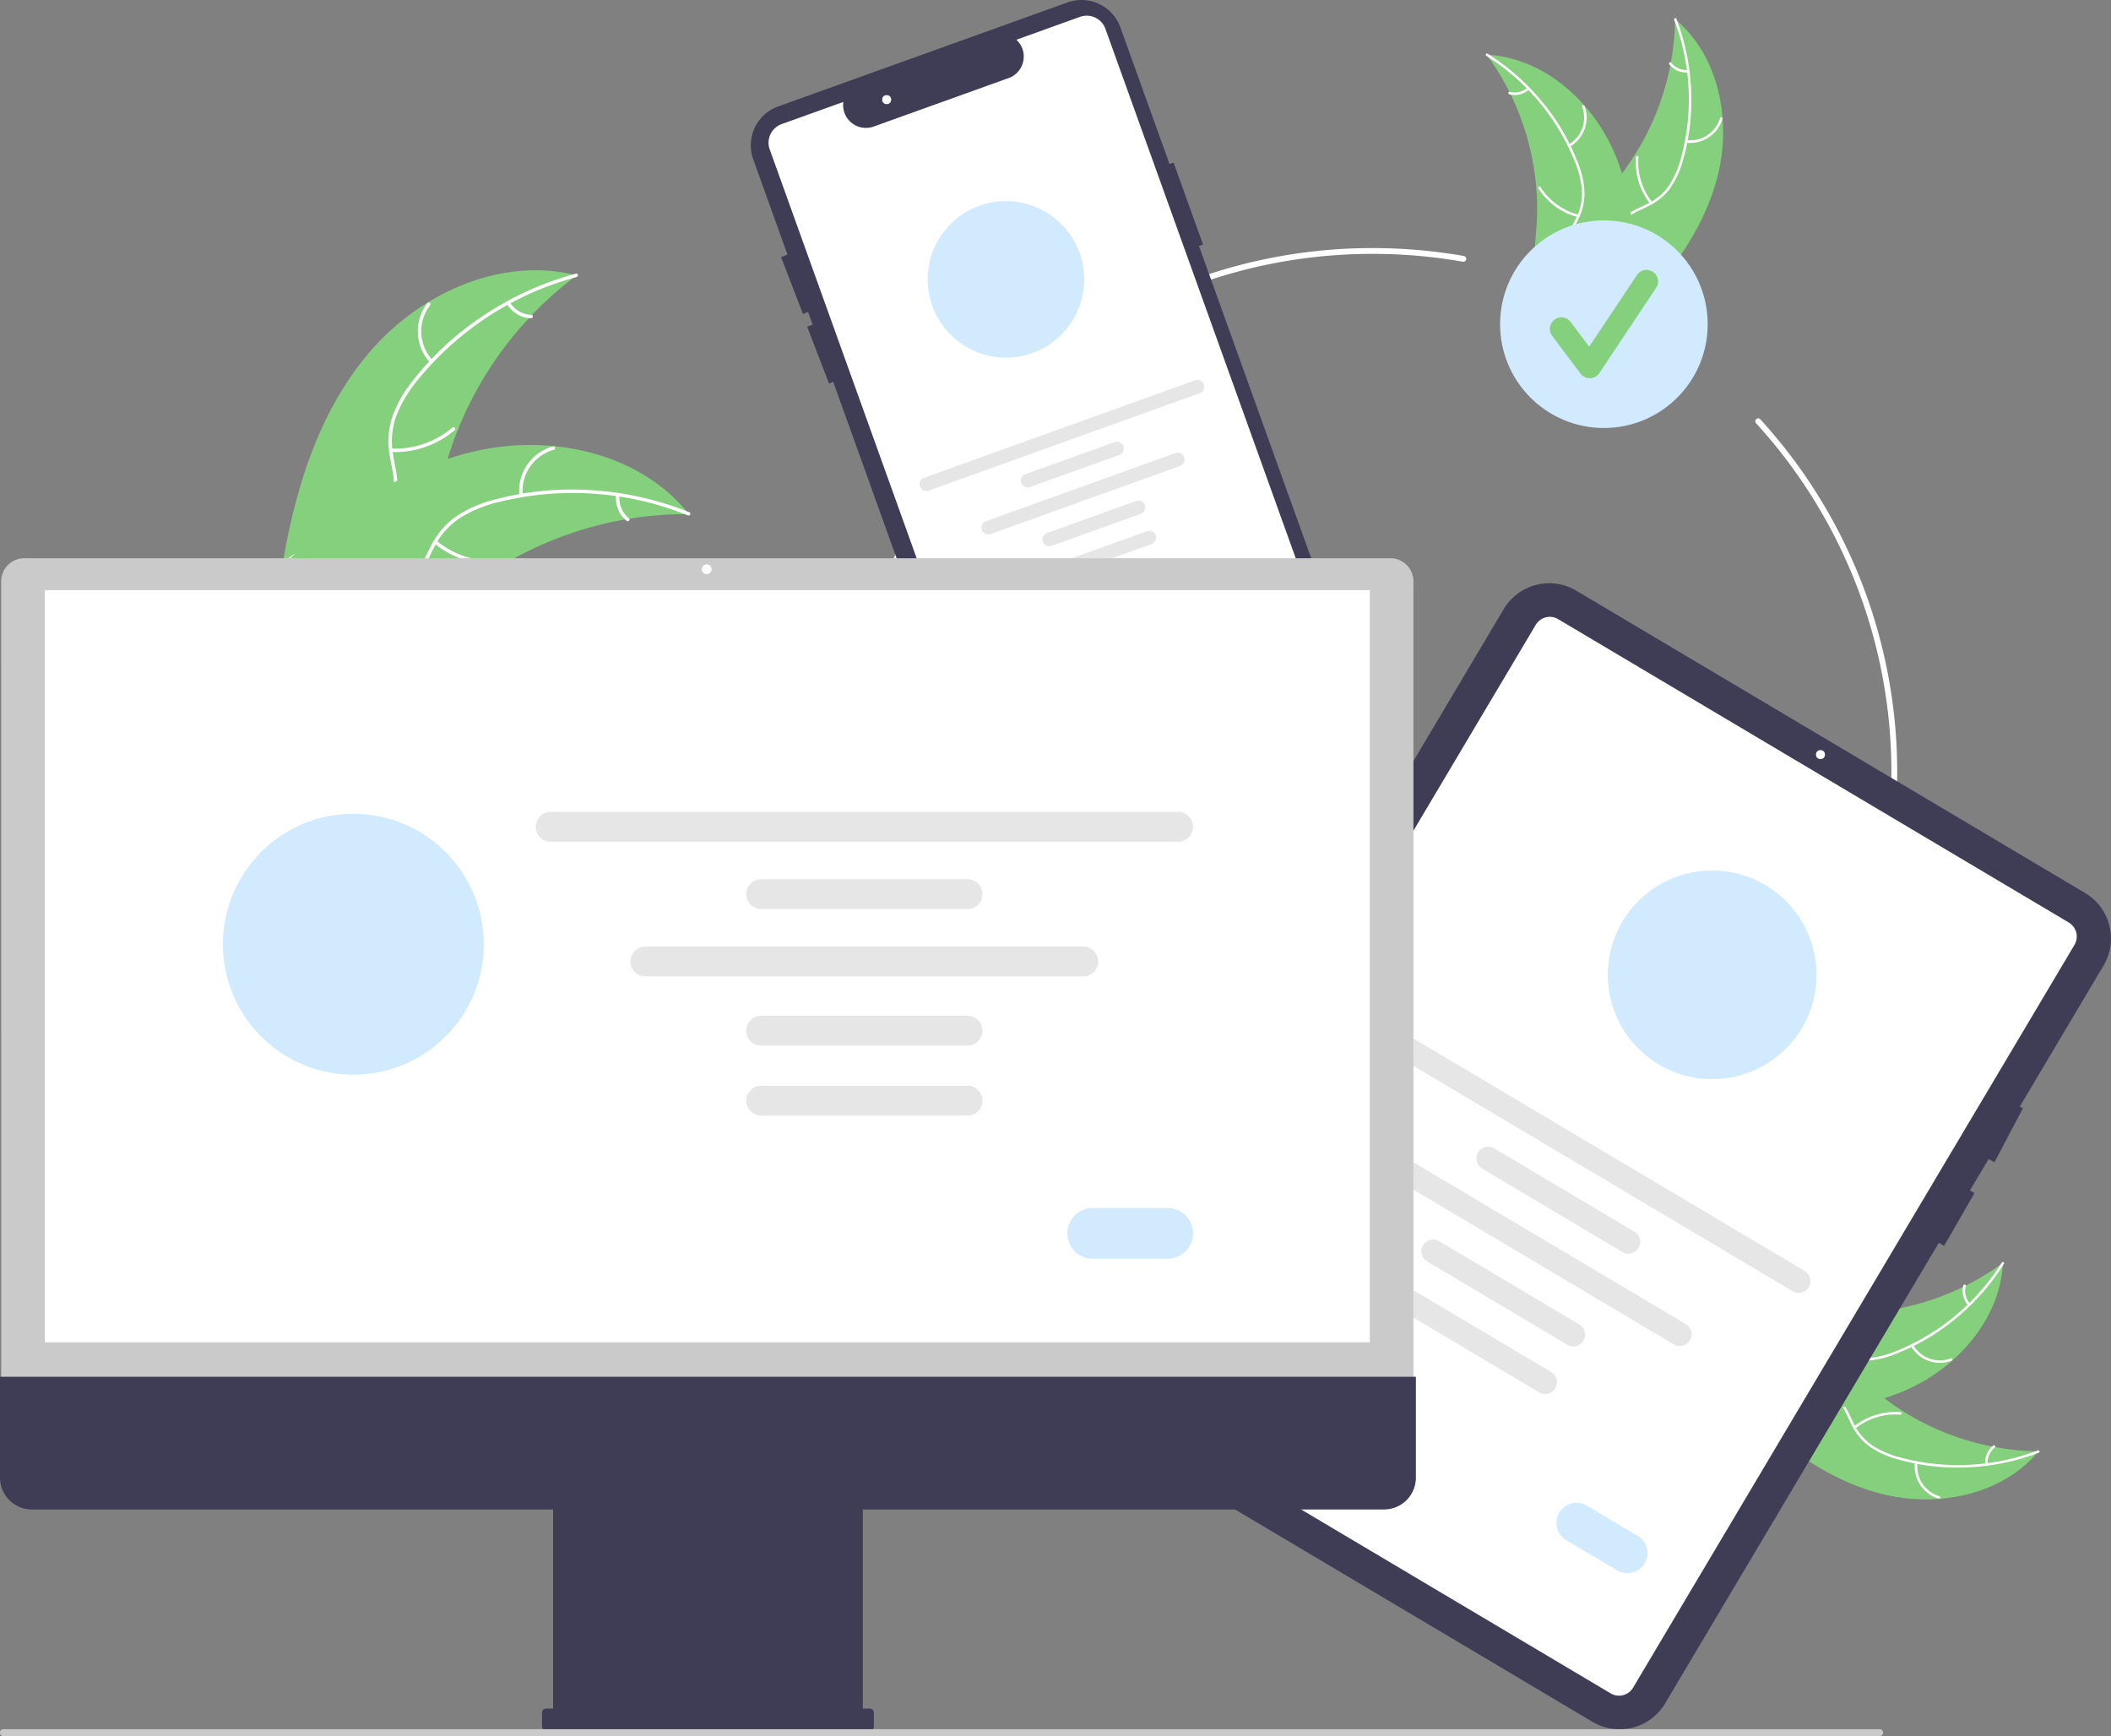 <svg xmlns="http://www.w3.org/2000/svg" viewBox="0 0 538.565 442.934">
  <rect x="0" y="0" width="538.565" height="442.934" fill="#808080" stroke="none"/>
  <g id="undraw_real_time_sync_re_nky7" transform="translate(0 -0.004)">
    <path id="Path_600" data-name="Path 600" d="M815.753,196.765c3.441-14.035.169-30.4-10.948-39.635a66.582,66.582,0,0,1-16.285,42.713c-3.988,4.563-8.9,9.224-9.093,15.281-.12,3.769,1.72,7.389,4.255,10.181a44.2,44.2,0,0,0,8.895,6.938l.464.819C803.215,222.8,812.312,210.8,815.753,196.765Z" transform="translate(-377.451 -152.247)" fill="#85d07c"/>
    <path id="Path_601" data-name="Path 601" d="M807.873,157.24a56.91,56.91,0,0,1,1.812,34.967,24.509,24.509,0,0,1-2.993,7.071,14.056,14.056,0,0,1-5.589,4.847c-2.089,1.056-4.348,1.9-6.144,3.441a8.607,8.607,0,0,0-2.9,6.415,22.36,22.36,0,0,0,2,8.671c1.2,3.082,2.493,6.264,2.216,9.638-.034.409.6.437.636.029.482-5.87-3.5-10.829-4.137-16.523a8.716,8.716,0,0,1,2.173-7.356c1.718-1.694,4.047-2.561,6.171-3.612a15,15,0,0,0,5.641-4.535,22.656,22.656,0,0,0,3.254-6.93,55.207,55.207,0,0,0,2.208-17.114,57.916,57.916,0,0,0-3.787-19.3C808.291,156.562,807.728,156.861,807.873,157.24Z" transform="translate(-380.743 -152.152)" fill="#fff"/>
    <path id="Path_602" data-name="Path 602" d="M817.431,197.464a8.538,8.538,0,0,0,9.259-6.043c.115-.393-.491-.591-.606-.2a7.906,7.906,0,0,1-8.624,5.6c-.406-.053-.433.583-.029.636Z" transform="translate(-387.276 -161.072)" fill="#fff"/>
    <path id="Path_603" data-name="Path 603" d="M804.345,216.114a16.456,16.456,0,0,1-3.491-11.474c.032-.409-.6-.437-.636-.029a17.118,17.118,0,0,0,3.657,11.932C804.13,216.866,804.6,216.434,804.345,216.114Z" transform="translate(-382.855 -164.539)" fill="#fff"/>
    <path id="Path_604" data-name="Path 604" d="M816.414,173.967a4.833,4.833,0,0,1-4.2-1.849c-.251-.325-.72.107-.47.43a5.416,5.416,0,0,0,4.638,2.055.329.329,0,0,0,.332-.3.32.32,0,0,0-.3-.333Z" transform="translate(-385.852 -156.121)" fill="#fff"/>
    <path id="Path_605" data-name="Path 605" d="M748.735,169.416c.151.207.3.414.452.627a63.649,63.649,0,0,1,5.342,8.836c.123.237.243.478.359.718a67.1,67.1,0,0,1,6.512,23.83,65.164,65.164,0,0,1,.046,9.9c-.326,4.553-1.041,9.463.122,13.732a11.172,11.172,0,0,0,.431,1.315l22.015,8.392c.06-.006.118-.007.177-.013l.864.375c.024-.169.045-.345.069-.514.014-.1.024-.2.038-.3.008-.066.016-.132.027-.191,0-.022.005-.044.006-.061.011-.059.015-.115.024-.169q.183-1.475.345-2.958c0-.005,0-.005,0-.012a95.813,95.813,0,0,0,.005-22.652c-.03-.224-.057-.453-.1-.681a62.19,62.19,0,0,0-2.2-9.905,54.959,54.959,0,0,0-1.929-5.217A45.71,45.71,0,0,0,773.7,182.39c-6.307-7.179-14.84-12.26-24.249-12.93C749.214,169.443,748.978,169.428,748.735,169.416Z" transform="translate(-369.458 -155.447)" fill="#85d07c"/>
    <path id="Path_606" data-name="Path 606" d="M748.6,169.6a56.909,56.909,0,0,1,22.5,26.828,24.508,24.508,0,0,1,1.867,7.448,14.056,14.056,0,0,1-1.544,7.235c-1.032,2.1-2.331,4.131-2.834,6.446a8.608,8.608,0,0,0,1.551,6.866,22.36,22.36,0,0,0,6.815,5.721c2.813,1.739,5.762,3.5,7.572,6.361.219.347.744-.014.525-.36-3.149-4.977-9.318-6.536-13.251-10.7a8.716,8.716,0,0,1-2.694-7.182c.352-2.387,1.689-4.481,2.752-6.6a15,15,0,0,0,1.773-7.018,22.656,22.656,0,0,0-1.574-7.492,55.212,55.212,0,0,0-8.541-14.994,57.923,57.923,0,0,0-14.646-13.133c-.346-.217-.616.36-.272.576Z" transform="translate(-369.382 -155.333)" fill="#fff"/>
    <path id="Path_607" data-name="Path 607" d="M777.23,197.42a8.538,8.538,0,0,0,3.754-10.4c-.145-.383-.747-.176-.6.208a7.906,7.906,0,0,1-3.512,9.666C776.514,197.1,776.876,197.621,777.23,197.42Z" transform="translate(-376.749 -159.98)" fill="#fff"/>
    <path id="Path_608" data-name="Path 608" d="M776.8,222.067a16.457,16.457,0,0,1-9.7-7.059c-.22-.346-.746.015-.525.36a17.117,17.117,0,0,0,10.1,7.325C777.078,222.8,777.192,222.17,776.8,222.067Z" transform="translate(-374.092 -167.286)" fill="#fff"/>
    <path id="Path_609" data-name="Path 609" d="M761.05,180.78a4.833,4.833,0,0,1-4.464,1.051c-.4-.108-.51.519-.117.626a5.416,5.416,0,0,0,4.941-1.152.329.329,0,0,0,.083-.443.32.32,0,0,0-.443-.083Z" transform="translate(-371.409 -158.393)" fill="#fff"/>
    <path id="Path_610" data-name="Path 610" d="M662.229,503.826c-73.808,0-133.855-60.047-133.855-133.855s60.047-133.855,133.855-133.855a135.18,135.18,0,0,1,23.295,2.02.739.739,0,1,1-.272,1.454,133.691,133.691,0,0,0-23.023-1.995c-72.992,0-132.376,59.383-132.376,132.376s59.384,132.376,132.376,132.376S794.605,442.963,794.605,369.97a132.042,132.042,0,0,0-34.533-89.164.74.74,0,0,1,1.093-1,133.519,133.519,0,0,1,34.918,90.161C796.084,443.778,736.037,503.826,662.229,503.826Z" transform="translate(-312.061 -172.82)" fill="#fff"/>
    <circle id="Ellipse_252" data-name="Ellipse 252" cx="26.483" cy="26.483" r="26.483" transform="translate(382.705 56.236)" fill="#d1eafe"/>
    <path id="Path_611" data-name="Path 611" d="M780.714,271.309a2.945,2.945,0,0,1-2.356-1.179l-7.225-9.634a2.946,2.946,0,0,1,4.714-3.535l4.727,6.3,12.14-18.21a2.946,2.946,0,1,1,4.9,3.268L783.165,270a2.947,2.947,0,0,1-2.369,1.311Z" transform="translate(-375.139 -174.807)" fill="#85d07c"/>
    <path id="Path_612" data-name="Path 612" d="M650.06,326.906,609.22,213.291l1.036-.372-7.511-20.9-1.036.373-12.54-34.883a10.542,10.542,0,0,0-13.487-6.355l-73.829,26.538a10.543,10.543,0,0,0-6.355,13.487l8.743,24.323-1.636.63,5.581,14.493,1.31-.5,1.159,3.224-1.394.537,5.581,14.493,1.068-.411,40.479,112.611a10.523,10.523,0,0,0,13.488,6.355L643.7,340.393a10.555,10.555,0,0,0,6.355-13.487Z" transform="translate(-303.335 -150.529)" fill="#3f3d56"/>
    <path id="Path_613" data-name="Path 613" d="M567.59,364.6a5.062,5.062,0,0,1-4.751-3.346L501.307,190.068a5.052,5.052,0,0,1,3.045-6.463l15.708-5.647-.023.55a5.823,5.823,0,0,0,7.787,5.726L562.686,171.7A5.9,5.9,0,0,0,566,167.534a5.774,5.774,0,0,0-1.376-5.055l-.368-.409,16.226-5.833a5.059,5.059,0,0,1,6.463,3.046l58.707,163.322a13.42,13.42,0,0,1-8.081,17.148L569.3,364.3a5.059,5.059,0,0,1-1.712.3Z" transform="translate(-304.933 -151.937)" fill="#fff"/>
    <circle id="Ellipse_253" data-name="Ellipse 253" cx="19.967" cy="19.967" r="19.967" transform="translate(236.675 51.308)" fill="#d1eafe"/>
    <path id="Path_614" data-name="Path 614" d="M624.635,284.976l-69.148,24.856a1.747,1.747,0,1,1-1.182-3.287l69.148-24.856a1.747,1.747,0,0,1,1.182,3.287Z" transform="translate(-318.514 -184.664)" fill="#e6e6e6"/>
    <path id="Path_615" data-name="Path 615" d="M613.212,306.286l-22.745,8.176a1.747,1.747,0,1,1-1.182-3.287L612.03,303a1.747,1.747,0,0,1,1.182,3.287Z" transform="translate(-327.625 -190.214)" fill="#e6e6e6"/>
    <path id="Path_616" data-name="Path 616" d="M620.527,326.637l-22.745,8.176a1.747,1.747,0,0,1-1.182-3.287l22.745-8.176a1.747,1.747,0,1,1,1.182,3.287Z" transform="translate(-329.531 -195.515)" fill="#e6e6e6"/>
    <path id="Path_617" data-name="Path 617" d="M624.274,337.06l-22.745,8.176a1.747,1.747,0,0,1-1.182-3.287l22.745-8.176a1.747,1.747,0,1,1,1.182,3.287Z" transform="translate(-330.507 -198.23)" fill="#e6e6e6"/>
    <path id="Path_618" data-name="Path 618" d="M625.081,310.119l-48.256,17.346a1.747,1.747,0,1,1-1.182-3.287L623.9,306.831a1.747,1.747,0,1,1,1.182,3.287Z" transform="translate(-324.072 -191.213)" fill="#e6e6e6"/>
    <path id="Path_619" data-name="Path 619" d="M625.449,361.527,617.19,364.5a2.97,2.97,0,1,1-2.009-5.59l8.258-2.969a2.97,2.97,0,1,1,2.009,5.59Z" transform="translate(-334.159 -203.985)" fill="#d1eafe"/>
    <circle id="Ellipse_254" data-name="Ellipse 254" cx="1.148" cy="1.148" r="1.148" transform="translate(225.061 24.278)" fill="#fff"/>
    <path id="Path_620" data-name="Path 620" d="M355.355,264.833c12.872-15.152,33.757-24.7,53.012-19.75a91.6,91.6,0,0,0-34.488,52.591c-1.872,8.125-3.107,17.358-9.7,22.457-4.1,3.173-9.624,4.04-14.78,3.465s-10.064-2.457-14.905-4.322l-1.287.143C336.441,299.8,342.483,279.985,355.355,264.833Z" transform="translate(-261.225 -174.813)" fill="#85d07c"/>
    <path id="Path_621" data-name="Path 621" d="M408.354,245.8a78.294,78.294,0,0,0-40.442,26.171A33.717,33.717,0,0,0,362.443,281a19.338,19.338,0,0,0-.9,10.138c.506,3.18,1.393,6.375,1.117,9.623a11.84,11.84,0,0,1-4.818,8.4c-3.3,2.533-7.312,3.73-11.277,4.764-4.4,1.148-8.993,2.271-12.531,5.3-.429.367-.973-.32-.545-.686,6.155-5.27,14.9-4.823,21.755-8.709,3.2-1.813,5.872-4.6,6.448-8.353.5-3.281-.408-6.576-.948-9.792a20.635,20.635,0,0,1,.508-9.945,31.169,31.169,0,0,1,5.1-9.215,75.957,75.957,0,0,1,17.3-16.259,79.681,79.681,0,0,1,24.574-11.342c.543-.145.664.723.124.868Z" transform="translate(-261.26 -175.111)" fill="#fff"/>
    <path id="Path_622" data-name="Path 622" d="M383.173,270.263a11.747,11.747,0,0,1-.728-15.193c.346-.445,1.054.071.708.517a10.877,10.877,0,0,0,.706,14.131c.387.41-.3.953-.686.545Z" transform="translate(-273.415 -177.713)" fill="#fff"/>
    <path id="Path_623" data-name="Path 623" d="M370.679,303.366a22.641,22.641,0,0,0,15.605-5.358c.43-.365.974.321.545.686a23.55,23.55,0,0,1-16.25,5.543c-.564-.025-.462-.9.1-.871Z" transform="translate(-270.863 -188.914)" fill="#fff"/>
    <path id="Path_624" data-name="Path 624" d="M411.529,254.784a6.649,6.649,0,0,0,5.444,3.188c.564.018.461.889-.1.871a7.451,7.451,0,0,1-6.031-3.514.453.453,0,0,1,.07-.616.44.44,0,0,1,.616.07Z" transform="translate(-281.425 -177.64)" fill="#fff"/>
    <path id="Path_625" data-name="Path 625" d="M436.657,321.706c-.353,0-.706,0-1.063,0a87.575,87.575,0,0,0-14.156,1.169c-.363.054-.729.114-1.09.178a92.316,92.316,0,0,0-31.816,11.953,89.641,89.641,0,0,0-11.074,7.931c-4.813,4.034-9.71,8.79-15.406,10.935a15.372,15.372,0,0,1-1.813.58l-27.1-17.777c-.041-.071-.087-.137-.129-.208l-1.115-.66c.169-.163.348-.329.517-.492.1-.1.2-.186.3-.281.067-.062.135-.124.192-.184.022-.021.045-.041.063-.056.057-.06.116-.109.169-.163q1.5-1.393,3.019-2.769c0-.006,0-.006.014-.008a131.816,131.816,0,0,1,25.248-18.268c.274-.148.551-.3.838-.441a85.542,85.542,0,0,1,12.817-5.532,75.629,75.629,0,0,1,7.371-2.055,62.888,62.888,0,0,1,19.624-1.226c13.088,1.243,25.632,6.658,33.965,16.608C436.241,321.194,436.448,321.445,436.657,321.706Z" transform="translate(-260.884 -190.516)" fill="#85d07c"/>
    <path id="Path_626" data-name="Path 626" d="M436.546,326.012A78.294,78.294,0,0,0,388.5,322.56a33.718,33.718,0,0,0-9.808,3.923,19.338,19.338,0,0,0-6.82,7.554c-1.51,2.844-2.726,5.929-4.9,8.356a11.841,11.841,0,0,1-8.9,3.806c-4.159.036-8.084-1.424-11.872-2.986-4.206-1.734-8.547-3.6-13.2-3.313-.563.035-.585-.841-.022-.876,8.088-.5,14.8,5.118,22.613,6.144,3.646.479,7.459-.138,10.178-2.787,2.377-2.316,3.633-5.5,5.138-8.389a20.635,20.635,0,0,1,6.393-7.635,31.171,31.171,0,0,1,9.621-4.286,75.958,75.958,0,0,1,23.6-2.567,79.681,79.681,0,0,1,26.449,5.739c.521.211.095.977-.423.768Z" transform="translate(-261.058 -194.518)" fill="#fff"/>
    <path id="Path_627" data-name="Path 627" d="M415.033,317.114a11.747,11.747,0,0,1,8.566-12.569c.544-.148.8.691.254.839a10.877,10.877,0,0,0-7.944,11.708c.062.56-.814.579-.876.022Z" transform="translate(-282.522 -190.64)" fill="#fff"/>
    <path id="Path_628" data-name="Path 628" d="M386.227,337.063a22.641,22.641,0,0,0,15.686,5.117c.563-.033.585.843.022.876a23.55,23.55,0,0,1-16.312-5.358c-.435-.36.171-.993.6-.635Z" transform="translate(-274.84 -199.086)" fill="#fff"/>
    <path id="Path_629" data-name="Path 629" d="M449.248,321.329a6.649,6.649,0,0,0,2.427,5.824c.44.354-.167.987-.6.635a7.451,7.451,0,0,1-2.7-6.437.453.453,0,0,1,.427-.449A.44.44,0,0,1,449.248,321.329Z" transform="translate(-291.215 -194.905)" fill="#fff"/>
    <path id="Path_630" data-name="Path 630" d="M872.74,653.246c14.035,3.441,30.4.169,39.636-10.948a66.58,66.58,0,0,1-42.714-16.285c-4.563-3.988-9.223-8.9-15.281-9.093-3.769-.12-7.389,1.72-10.181,4.255a44.206,44.206,0,0,0-6.938,8.895l-.819.464C846.705,640.708,858.7,649.8,872.74,653.246Z" transform="translate(-392.304 -272.007)" fill="#85d07c"/>
    <path id="Path_631" data-name="Path 631" d="M912.3,645.366a56.909,56.909,0,0,1-34.967,1.812,24.506,24.506,0,0,1-7.071-2.994,14.056,14.056,0,0,1-4.847-5.589c-1.057-2.089-1.9-4.348-3.441-6.144a8.606,8.606,0,0,0-6.415-2.9,22.359,22.359,0,0,0-8.671,2c-3.082,1.2-6.264,2.493-9.638,2.216-.409-.034-.437.6-.029.636,5.87.482,10.829-3.5,16.523-4.137a8.716,8.716,0,0,1,7.356,2.173c1.694,1.718,2.561,4.047,3.612,6.171a15,15,0,0,0,4.535,5.641,22.654,22.654,0,0,0,6.93,3.254,55.218,55.218,0,0,0,17.114,2.208,57.916,57.916,0,0,0,19.3-3.787c.382-.146.083-.709-.3-.564Z" transform="translate(-392.429 -275.298)" fill="#fff"/>
    <path id="Path_632" data-name="Path 632" d="M896.488,654.924a8.538,8.538,0,0,0,6.043,9.259c.393.115.591-.491.2-.606a7.906,7.906,0,0,1-5.6-8.624c.053-.406-.583-.433-.636-.029Z" transform="translate(-407.926 -281.832)" fill="#fff"/>
    <path id="Path_633" data-name="Path 633" d="M875.789,641.838a16.457,16.457,0,0,1,11.474-3.491c.409.032.437-.6.029-.636a17.117,17.117,0,0,0-11.932,3.657c-.322.255.11.724.43.47Z" transform="translate(-402.41 -277.411)" fill="#fff"/>
    <path id="Path_634" data-name="Path 634" d="M921.362,653.908a4.833,4.833,0,0,1,1.848-4.2c.325-.251-.107-.72-.429-.47a5.416,5.416,0,0,0-2.055,4.638.329.329,0,0,0,.3.332.32.32,0,0,0,.333-.3Z" transform="translate(-414.253 -280.408)" fill="#fff"/>
    <path id="Path_635" data-name="Path 635" d="M902.984,586.228c-.207.151-.414.3-.627.452a63.649,63.649,0,0,1-8.836,5.341c-.237.123-.478.244-.718.359a67.1,67.1,0,0,1-23.83,6.512,65.163,65.163,0,0,1-9.9.046c-4.553-.326-9.463-1.041-13.732.122a11.154,11.154,0,0,0-1.315.431l-8.392,22.015c.006.06.007.117.013.177l-.375.864c.169.024.345.045.514.069.1.014.2.024.3.038.066.008.132.016.191.027l.061.006c.059.011.115.015.169.024q1.475.183,2.958.345c.005,0,.005,0,.012,0a95.813,95.813,0,0,0,22.652.005c.224-.03.453-.057.681-.1a62.185,62.185,0,0,0,9.905-2.2,54.964,54.964,0,0,0,5.217-1.929A45.712,45.712,0,0,0,890.01,611.2c7.179-6.307,12.26-14.84,12.93-24.249C902.957,586.707,902.972,586.471,902.984,586.228Z" transform="translate(-391.999 -264.014)" fill="#85d07c"/>
    <path id="Path_636" data-name="Path 636" d="M902.816,586.1a56.909,56.909,0,0,1-26.828,22.5,24.506,24.506,0,0,1-7.448,1.867,14.055,14.055,0,0,1-7.234-1.544c-2.1-1.032-4.131-2.331-6.446-2.834a8.607,8.607,0,0,0-6.866,1.551,22.36,22.36,0,0,0-5.721,6.815c-1.739,2.813-3.5,5.762-6.361,7.572-.347.219.014.744.36.525,4.977-3.149,6.536-9.318,10.7-13.251a8.716,8.716,0,0,1,7.182-2.694c2.387.352,4.481,1.689,6.6,2.752a15,15,0,0,0,7.018,1.773,22.655,22.655,0,0,0,7.492-1.574,55.213,55.213,0,0,0,14.994-8.541,57.917,57.917,0,0,0,13.133-14.646C903.609,586.021,903.031,585.751,902.816,586.1Z" transform="translate(-392.128 -263.938)" fill="#fff"/>
    <path id="Path_637" data-name="Path 637" d="M895.078,614.724a8.538,8.538,0,0,0,10.4,3.754c.383-.145.176-.747-.208-.6a7.906,7.906,0,0,1-9.666-3.512C895.4,614.007,894.877,614.369,895.078,614.724Z" transform="translate(-407.564 -271.304)" fill="#fff"/>
    <path id="Path_638" data-name="Path 638" d="M871.421,614.29a16.457,16.457,0,0,1,7.059-9.7c.346-.221-.015-.746-.36-.525a17.117,17.117,0,0,0-7.325,10.1C870.692,614.571,871.319,614.686,871.421,614.29Z" transform="translate(-401.248 -268.647)" fill="#fff"/>
    <path id="Path_639" data-name="Path 639" d="M914.8,598.544a4.833,4.833,0,0,1-1.051-4.464c.108-.4-.519-.51-.626-.117a5.416,5.416,0,0,0,1.152,4.941.329.329,0,0,0,.443.083.32.32,0,0,0,.083-.443Z" transform="translate(-412.228 -265.965)" fill="#fff"/>
    <path id="Path_640" data-name="Path 640" d="M867.6,449.277l-21.4,36.015.813.429-7.247,13.741-1.509-.8-4.763,8.009,1.183.68L826.913,520.8l-1.346-.776L755.733,637.547a13.514,13.514,0,0,1-18.5,4.711L607.4,565.118a13.512,13.512,0,0,1-4.711-18.5l111.869-188.27a13.514,13.514,0,0,1,18.5-4.711l129.825,77.14A13.519,13.519,0,0,1,867.6,449.277Z" transform="translate(-330.926 -202.938)" fill="#3f3d56"/>
    <path id="Path_641" data-name="Path 641" d="M744.934,638.011,614.652,560.6a4.167,4.167,0,0,1-1.452-5.7L725.811,365.374a4.167,4.167,0,0,1,5.7-1.452L861.8,441.333a4.166,4.166,0,0,1,1.452,5.7L750.638,636.559a4.167,4.167,0,0,1-5.7,1.452Z" transform="translate(-334.004 -205.958)" fill="#fff"/>
    <circle id="Ellipse_255" data-name="Ellipse 255" cx="1.148" cy="1.148" r="1.148" transform="translate(463.298 191.377)" fill="#fff"/>
    <path id="Path_642" data-name="Path 642" d="M815.469,571.264,706.716,506.645a3.007,3.007,0,0,1,3.072-5.17l108.753,64.619a3.007,3.007,0,1,1-3.072,5.17Z" transform="translate(-358.13 -241.828)" fill="#e6e6e6"/>
    <path id="Path_643" data-name="Path 643" d="M782.455,573l-35.772-21.255a3.007,3.007,0,1,1,3.072-5.17l35.772,21.255a3.007,3.007,0,1,1-3.072,5.17Z" transform="translate(-368.541 -253.575)" fill="#e6e6e6"/>
    <path id="Path_644" data-name="Path 644" d="M763.437,605,727.665,583.75a3.007,3.007,0,0,1,3.072-5.17l35.772,21.255a3.007,3.007,0,1,1-3.072,5.17Z" transform="translate(-363.587 -261.912)" fill="#e6e6e6"/>
    <path id="Path_645" data-name="Path 645" d="M753.7,621.4l-35.772-21.255a3.007,3.007,0,1,1,3.072-5.17l35.772,21.255a3.007,3.007,0,1,1-3.072,5.17Z" transform="translate(-361.05 -266.182)" fill="#e6e6e6"/>
    <path id="Path_646" data-name="Path 646" d="M786.075,596.5l-75.9-45.1a3.007,3.007,0,0,1,3.072-5.17l75.9,45.1a3.007,3.007,0,0,1-3.072,5.17Z" transform="translate(-359.033 -253.486)" fill="#e6e6e6"/>
    <path id="Path_647" data-name="Path 647" d="M788.308,686.216,775.319,678.5a5.113,5.113,0,0,1,5.224-8.792l12.989,7.718a5.113,5.113,0,0,1-5.224,8.792Z" transform="translate(-375.731 -285.57)" fill="#d1eafe"/>
    <circle id="Ellipse_256" data-name="Ellipse 256" cx="26.623" cy="26.623" r="26.623" transform="translate(410.187 222.093)" fill="#d1eafe"/>
    <path id="Path_648" data-name="Path 648" d="M236.3,557.593H596.583V349.01a5.9,5.9,0,0,0-5.895-5.895h-348.5a5.9,5.9,0,0,0-5.895,5.895Z" transform="translate(-235.984 -200.691)" fill="#cacaca"/>
    <rect id="Rectangle_574" data-name="Rectangle 574" width="338.022" height="191.901" transform="translate(11.445 150.577)" fill="#fff"/>
    <path id="Path_649" data-name="Path 649" d="M235.874,625.5v25.739A8.125,8.125,0,0,0,244,659.367H376.978v50.8h-1.767a1.055,1.055,0,0,0-1.055,1.055v3.533a1.055,1.055,0,0,0,1.056,1.055h82.551a1.056,1.056,0,0,0,1.055-1.056V711.22a1.055,1.055,0,0,0-1.056-1.055H456v-50.8H588.975a8.125,8.125,0,0,0,8.125-8.125V625.5Z" transform="translate(-235.874 -274.243)" fill="#3f3d56"/>
    <path id="Path_650" data-name="Path 650" d="M584.568,438.243H424.493a3.8,3.8,0,1,1,0-7.61H584.568a3.8,3.8,0,1,1,0,7.61Z" transform="translate(-284.012 -223.486)" fill="#e6e6e6"/>
    <path id="Path_651" data-name="Path 651" d="M549.774,461.468H497.121a3.805,3.805,0,1,1,0-7.61h52.653a3.805,3.805,0,0,1,0,7.61Z" transform="translate(-302.93 -229.536)" fill="#e6e6e6"/>
    <path id="Path_652" data-name="Path 652" d="M549.774,508.579H497.121a3.805,3.805,0,1,1,0-7.61h52.653a3.805,3.805,0,0,1,0,7.61Z" transform="translate(-302.93 -241.807)" fill="#e6e6e6"/>
    <path id="Path_653" data-name="Path 653" d="M549.774,532.71H497.121a3.8,3.8,0,0,1,0-7.61h52.653a3.8,3.8,0,1,1,0,7.61Z" transform="translate(-302.93 -248.092)" fill="#e6e6e6"/>
    <path id="Path_654" data-name="Path 654" d="M568.9,484.693H457.191a3.8,3.8,0,0,1,0-7.61H568.9a3.8,3.8,0,1,1,0,7.61Z" transform="translate(-292.529 -235.585)" fill="#e6e6e6"/>
    <path id="Path_655" data-name="Path 655" d="M629.671,580.237H610.553a6.47,6.47,0,0,1,0-12.94h19.118a6.47,6.47,0,0,1,0,12.94Z" transform="translate(-331.781 -259.083)" fill="#d1eafe"/>
    <circle id="Ellipse_257" data-name="Ellipse 257" cx="33.279" cy="33.279" r="33.279" transform="translate(56.866 207.636)" fill="#d1eafe"/>
    <path id="Path_656" data-name="Path 656" d="M715.449,748.851H236.755a.881.881,0,1,1,0-1.761H715.449a.881.881,0,0,1,0,1.761Z" transform="translate(-235.874 -305.913)" fill="#cacaca"/>
    <circle id="Ellipse_258" data-name="Ellipse 258" cx="1.254" cy="1.254" r="1.254" transform="translate(179.045 143.993)" fill="#fff"/>
  </g>
</svg>
